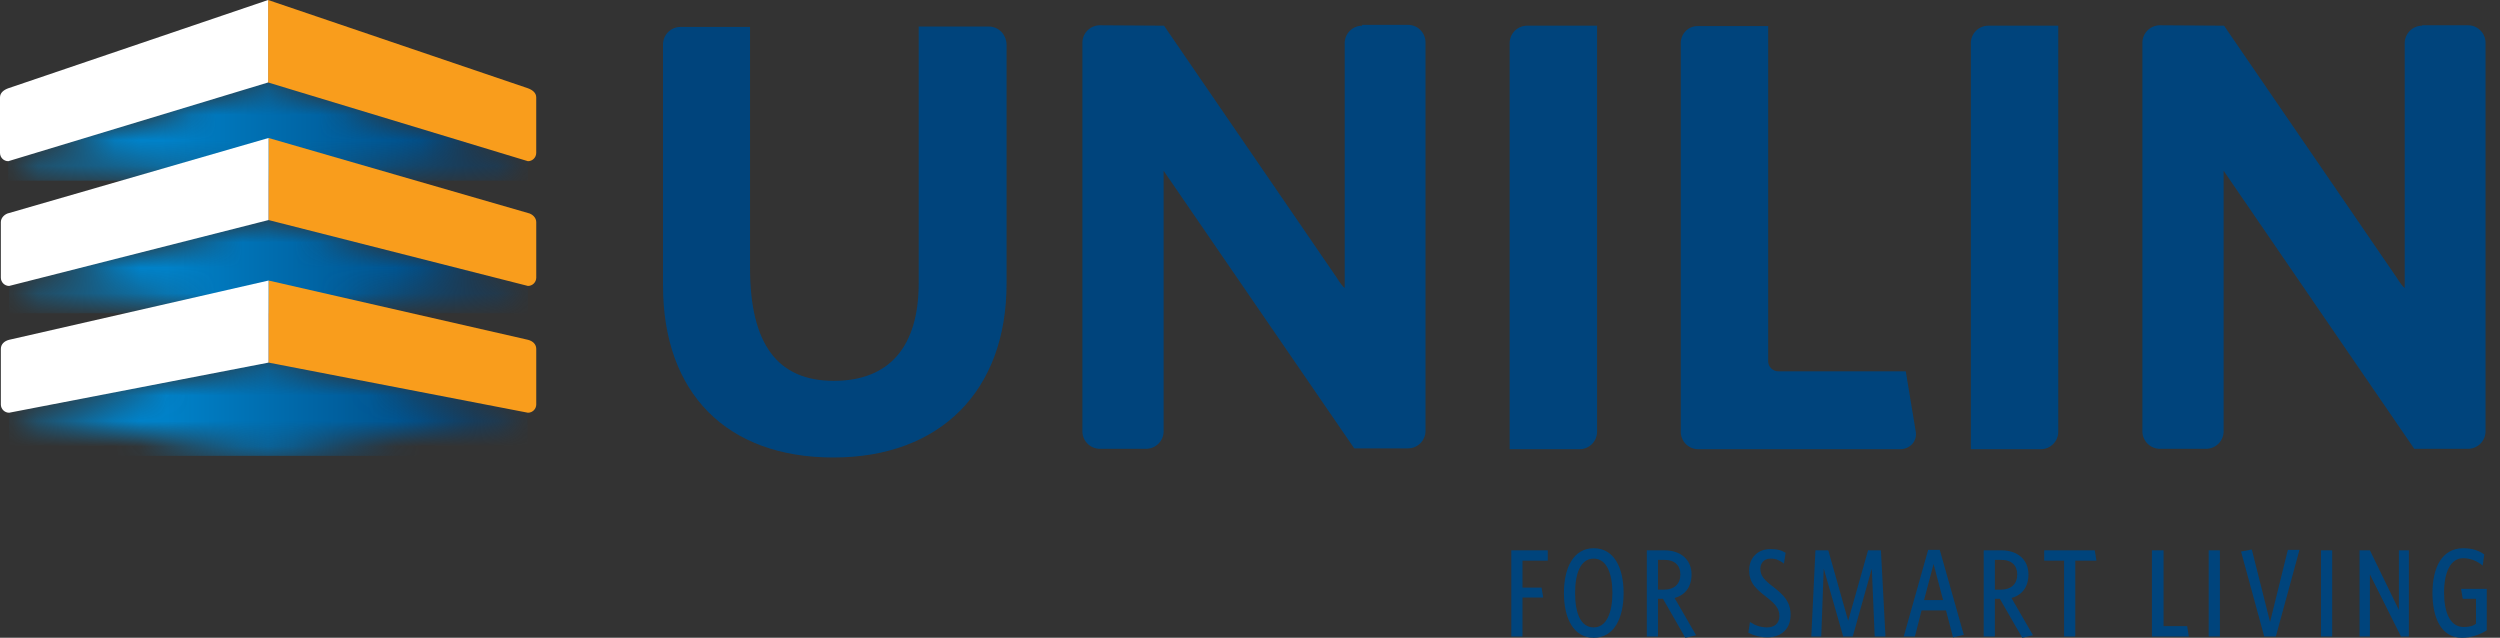 <?xml version="1.0" encoding="UTF-8"?> <svg xmlns="http://www.w3.org/2000/svg" width="98" height="25" viewBox="0 0 98 25" fill="none"><rect x="0" y="0" width="98" height="25" fill="#333333" stroke="none"/><path d="M59.682 21.979V23.035H60.429L60.494 23.424H59.682V24.951H59.243V21.573H60.673V21.979H59.682Z" fill="#00447C"></path><path d="M62.475 25C61.679 25 61.306 24.237 61.306 23.246C61.306 22.255 61.679 21.491 62.475 21.491C63.271 21.491 63.645 22.255 63.645 23.246C63.645 24.237 63.271 25 62.475 25ZM62.475 21.897C61.955 21.897 61.744 22.482 61.744 23.246C61.744 24.025 61.955 24.594 62.475 24.594C62.979 24.594 63.206 24.009 63.206 23.246C63.206 22.482 62.979 21.897 62.475 21.897Z" fill="#00447C"></path><path d="M65.188 23.473H64.993V24.951H64.555V21.573H65.253C65.887 21.573 66.309 21.946 66.309 22.515C66.309 23.002 66.065 23.327 65.643 23.441L66.488 24.903L66.065 25L65.188 23.473ZM65.204 23.116C65.643 23.116 65.871 22.888 65.871 22.515C65.871 22.174 65.659 21.946 65.237 21.946H64.993V23.116H65.204Z" fill="#00447C"></path><path d="M69.281 24.984C69.005 24.984 68.762 24.919 68.534 24.805L68.599 24.383C68.794 24.513 69.005 24.594 69.281 24.594C69.558 24.594 69.752 24.431 69.752 24.155C69.752 23.863 69.606 23.684 69.249 23.408C68.859 23.099 68.567 22.872 68.567 22.352C68.567 21.897 68.875 21.524 69.395 21.524C69.688 21.524 69.834 21.573 69.996 21.67L69.931 22.092C69.752 21.962 69.623 21.897 69.411 21.897C69.119 21.897 69.005 22.109 69.005 22.303C69.005 22.58 69.184 22.758 69.509 23.002C69.947 23.343 70.191 23.603 70.191 24.107C70.191 24.643 69.834 24.984 69.281 24.984Z" fill="#00447C"></path><path d="M73.488 24.951L73.375 22.287L72.627 24.951H72.254L71.49 22.287L71.393 24.951H71.003L71.165 21.573H71.669L72.449 24.334L73.228 21.573H73.732L73.911 24.951H73.488Z" fill="#00447C"></path><path d="M76.559 24.984L76.283 23.928H75.325L75.065 24.951H74.626L75.584 21.556H76.039L76.981 24.886L76.559 24.984ZM75.796 22.109L75.422 23.522H76.169L75.796 22.109Z" fill="#00447C"></path><path d="M78.394 23.473H78.199V24.951H77.761V21.573H78.459C79.093 21.573 79.515 21.946 79.515 22.515C79.515 23.002 79.272 23.327 78.849 23.441L79.694 24.903L79.272 25L78.394 23.473ZM78.41 23.116C78.849 23.116 79.076 22.888 79.076 22.515C79.076 22.174 78.865 21.946 78.443 21.946H78.199V23.116H78.41Z" fill="#00447C"></path><path d="M81.351 21.979V24.951H80.912V21.979H80.133V21.573H82.115L82.18 21.979H81.351Z" fill="#00447C"></path><path d="M84.356 24.951V21.573H84.811V24.545H85.737L85.802 24.951H84.356Z" fill="#00447C"></path><path d="M87.02 21.573H86.581V24.951H87.02V21.573Z" fill="#00447C"></path><path d="M89.213 24.951H88.758L87.849 21.621L88.271 21.54L88.986 24.383L89.684 21.556H90.139L89.213 24.951Z" fill="#00447C"></path><path d="M91.422 21.573H90.983V24.951H91.422V21.573Z" fill="#00447C"></path><path d="M94.119 24.951L92.9 22.515V24.951H92.494V21.573H92.9L94.037 23.912V21.573H94.427V24.951H94.119Z" fill="#00447C"></path><path d="M96.507 25C95.695 25 95.353 24.22 95.353 23.246C95.353 22.222 95.743 21.491 96.556 21.491C96.897 21.491 97.157 21.573 97.384 21.735L97.319 22.174C97.124 21.995 96.832 21.881 96.556 21.881C96.068 21.881 95.808 22.417 95.808 23.23C95.808 23.928 96.003 24.578 96.572 24.578C96.783 24.578 96.945 24.545 97.059 24.448V23.473H96.539L96.474 23.083H97.481V24.708C97.205 24.886 96.864 25 96.507 25Z" fill="#00447C"></path><path d="M38.758 1.04H36.013V11.095C36.013 13.597 34.86 14.929 32.683 14.929C30.474 14.929 29.401 13.483 29.401 10.494V1.056H26.672C26.299 1.056 25.99 1.365 25.99 1.738V11.192C25.99 15.416 28.492 17.934 32.667 17.934C36.858 17.934 39.457 15.318 39.457 11.127V1.738C39.441 1.348 39.148 1.04 38.758 1.04Z" fill="#00447C"></path><path d="M59.86 1.007C59.486 1.007 59.178 1.316 59.178 1.689V17.609H61.923C62.297 17.609 62.605 17.3 62.605 16.927V1.007H59.86Z" fill="#00447C"></path><path d="M77.939 1.007C77.566 1.007 77.257 1.316 77.257 1.689V17.609H80.002C80.376 17.609 80.684 17.3 80.684 16.927V1.007H77.939Z" fill="#00447C"></path><path d="M53.395 1.007C53.021 1.007 52.712 1.316 52.712 1.689V11.29C52.647 11.241 52.55 11.127 52.388 10.867L45.63 1.007L43.112 0.991C42.738 0.991 42.43 1.3 42.43 1.673V16.91C42.43 17.284 42.738 17.593 43.112 17.593H44.931C45.305 17.593 45.614 17.284 45.614 16.91V6.758C45.614 6.725 45.614 6.709 45.614 6.693C45.63 6.709 45.63 6.709 45.646 6.741L53.086 17.576H55.198C55.571 17.576 55.88 17.268 55.88 16.894V1.657C55.88 1.283 55.571 0.975 55.198 0.975H53.395V1.007Z" fill="#00447C"></path><path d="M94.947 1.007C94.574 1.007 94.265 1.316 94.265 1.689V11.29C94.2 11.241 94.103 11.127 93.94 10.867L87.183 1.007L84.665 0.991C84.291 0.991 83.982 1.3 83.982 1.673V16.91C83.982 17.284 84.291 17.593 84.665 17.593H86.484C86.858 17.593 87.166 17.284 87.166 16.91V6.758C87.166 6.725 87.166 6.709 87.166 6.693C87.183 6.709 87.183 6.709 87.199 6.741L94.639 17.593H96.751C97.124 17.593 97.433 17.284 97.433 16.91V1.673C97.433 1.3 97.124 0.991 96.751 0.991H94.947V1.007Z" fill="#00447C"></path><path d="M65.886 1.689V16.927C65.886 17.3 66.194 17.609 66.568 17.609H74.495C74.674 17.609 74.853 17.528 74.966 17.398C75.08 17.268 75.129 17.089 75.096 16.91L74.706 14.555H69.703C69.492 14.555 69.313 14.376 69.313 14.165V1.023H66.568C66.194 1.007 65.886 1.316 65.886 1.689Z" fill="#00447C"></path><mask id="mask0_121_138" style="mask-type:luminance" maskUnits="userSpaceOnUse" x="0" y="3" width="21" height="5"><path d="M0.324 6.319L9.535 6.936C10.38 7.082 10.753 7.05 11.663 6.936L20.695 6.319L10.509 3.233L0.324 6.319Z" fill="white"></path></mask><g mask="url(#mask0_121_138)"><path d="M20.695 3.233H0.324V7.082H20.695V3.233Z" fill="url(#paint0_linear_121_138)"></path></g><path d="M10.51 0V3.233L20.695 6.319C20.874 6.319 21.02 6.173 21.02 5.994V3.817C21.02 3.639 20.874 3.525 20.695 3.46L10.51 0Z" fill="#F99D1C"></path><path d="M10.51 0V3.233L0.325 6.319C0.146 6.319 0 6.173 0 5.994V3.817C0 3.639 0.146 3.525 0.325 3.46L10.51 0Z" fill="white"></path><mask id="mask1_121_138" style="mask-type:luminance" maskUnits="userSpaceOnUse" x="0" y="8" width="21" height="5"><path d="M10.526 8.626L0.357 11.209L9.535 12.134C10.38 12.281 10.754 12.232 11.664 12.134L20.679 11.209L10.526 8.626Z" fill="white"></path></mask><g mask="url(#mask1_121_138)"><path d="M20.695 8.626H0.357V12.281H20.695V8.626Z" fill="url(#paint1_linear_121_138)"></path></g><path d="M10.527 5.409V8.626L20.696 11.209C20.875 11.209 21.021 11.062 21.021 10.884V8.707C21.021 8.528 20.859 8.382 20.696 8.35L10.527 5.409Z" fill="#F99D1C"></path><path d="M10.527 5.409V8.626L0.358 11.209C0.179 11.209 0.033 11.062 0.033 10.884V8.707C0.033 8.528 0.196 8.382 0.358 8.35L10.527 5.409Z" fill="white"></path><mask id="mask2_121_138" style="mask-type:luminance" maskUnits="userSpaceOnUse" x="0" y="14" width="21" height="4"><path d="M0.357 16.179L9.535 17.723C10.38 17.869 10.754 17.836 11.664 17.723L20.679 16.179L10.51 14.214L0.357 16.179Z" fill="white"></path></mask><g mask="url(#mask2_121_138)"><path d="M20.679 14.214H0.357V17.869H20.679V14.214Z" fill="url(#paint2_linear_121_138)"></path></g><path d="M10.527 10.997V14.214L20.696 16.179C20.875 16.179 21.021 16.033 21.021 15.854V13.678C21.021 13.499 20.891 13.369 20.696 13.32L10.527 10.997Z" fill="#F99D1C"></path><path d="M10.527 10.997V14.214L0.358 16.179C0.179 16.179 0.033 16.033 0.033 15.854V13.678C0.033 13.499 0.163 13.369 0.358 13.32L10.527 10.997Z" fill="white"></path><defs><linearGradient id="paint0_linear_121_138" x1="6.367" y1="5.151" x2="18.601" y2="5.151" gradientUnits="userSpaceOnUse"><stop stop-color="#0082C9"></stop><stop offset="1" stop-color="#00447C"></stop></linearGradient><linearGradient id="paint1_linear_121_138" x1="6.525" y1="10.445" x2="18.624" y2="10.445" gradientUnits="userSpaceOnUse"><stop stop-color="#0082C9"></stop><stop offset="1" stop-color="#00447C"></stop></linearGradient><linearGradient id="paint2_linear_121_138" x1="6.531" y1="16.043" x2="18.625" y2="16.043" gradientUnits="userSpaceOnUse"><stop stop-color="#0082C9"></stop><stop offset="1" stop-color="#00447C"></stop></linearGradient></defs></svg> 